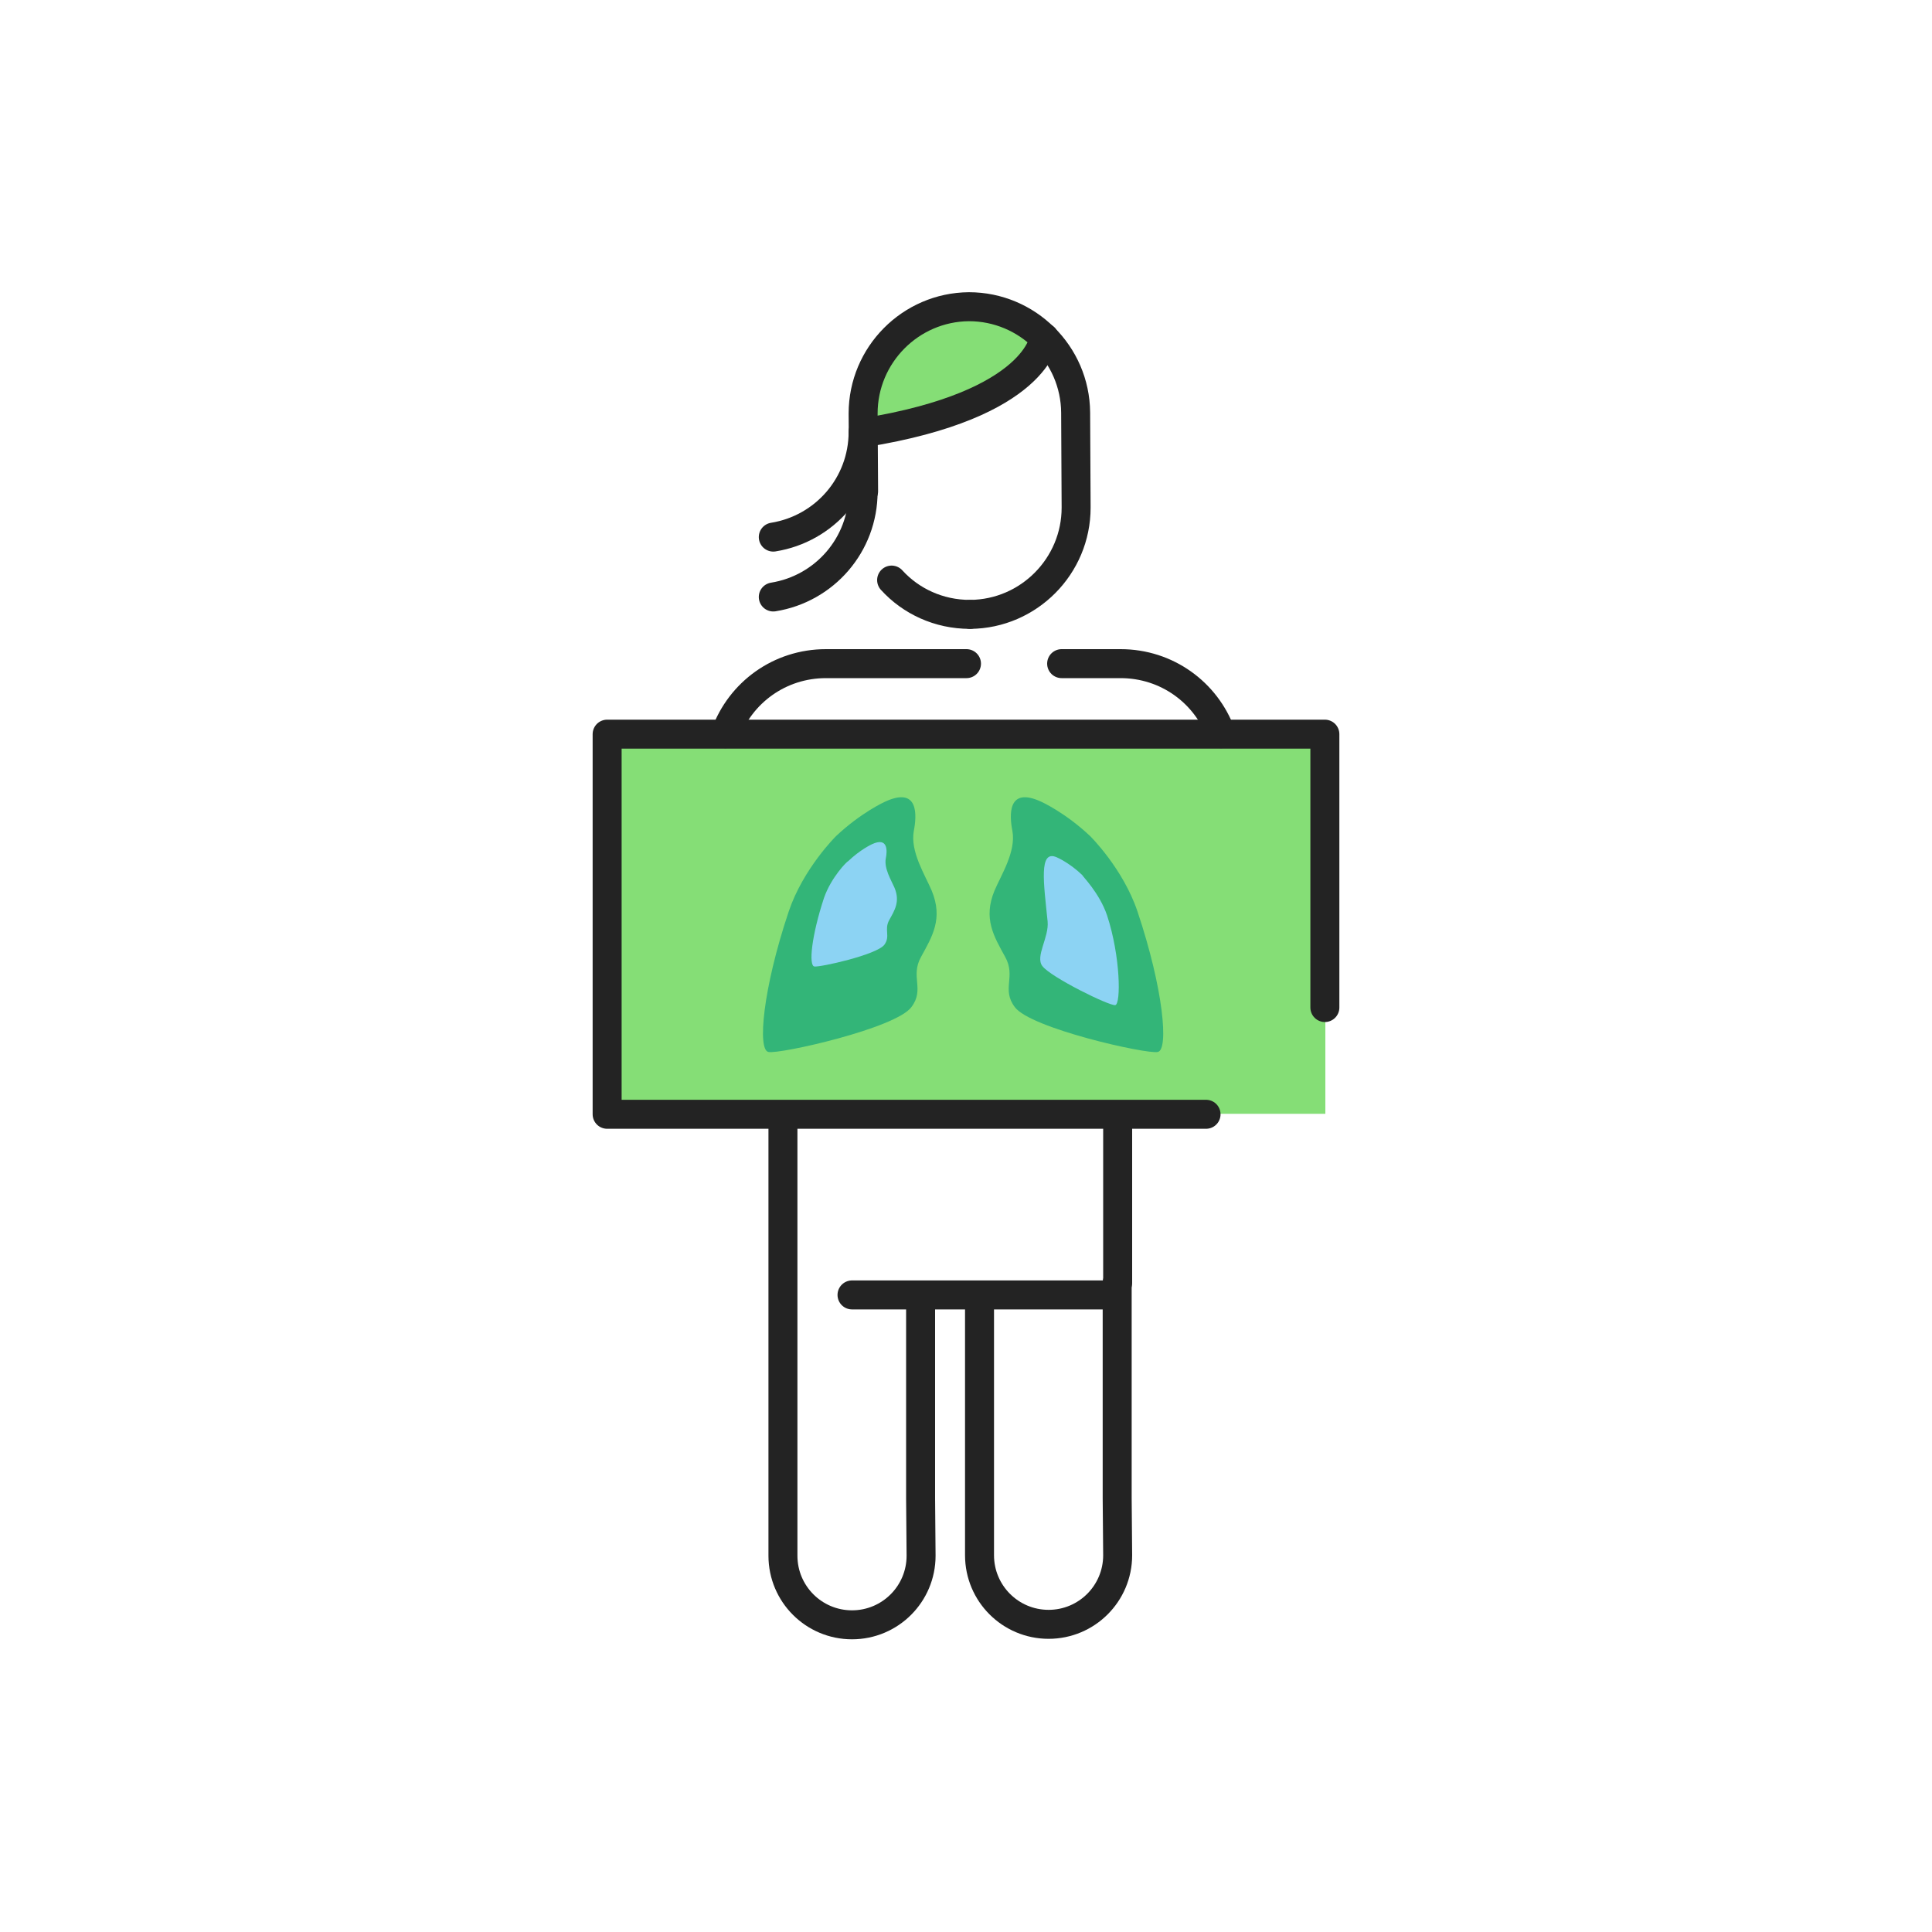 <?xml version="1.0" encoding="utf-8"?>
<!-- Generator: Adobe Illustrator 27.0.1, SVG Export Plug-In . SVG Version: 6.00 Build 0)  -->
<svg version="1.1" id="Layer_1" xmlns="http://www.w3.org/2000/svg" xmlns:xlink="http://www.w3.org/1999/xlink" x="0px" y="0px"
	 viewBox="0 0 400 400" style="enable-background:new 0 0 400 400;" xml:space="preserve">
<style type="text/css">
	.st0{display:none;}
	.st1{fill:none;stroke:#232323;stroke-width:6;stroke-linecap:round;stroke-linejoin:round;stroke-miterlimit:10;}
	.st2{fill:#85DE76;}
	.st3{fill:#33B578;}
	.st4{fill:#8CD3F3;}
</style>
<g id="Capa_3" class="st0">
</g>
<g id="Layer_1_00000061471961537191976760000002067914451271400843_">
	<g id="Layer_2_00000182529695223687872790000007827743661648656257_">
	</g>
	<path class="st1" d="M190.6,270.2v40.1l0.1,11.8c0,7.9-6.4,14.3-14.3,14.3c-7.9,0-14.3-6.4-14.3-14.3v-40.9V229"/>
	<path class="st1" d="M231.3,265.6v44.6l0.1,11.8c0,7.9-6.4,14.3-14.3,14.3c-7.9,0-14.3-6.4-14.3-14.3v-20.9v-30.9"/>
	<line class="st1" x1="231.4" y1="265.6" x2="231.4" y2="192.9"/>
	<line class="st1" x1="230" y1="268.1" x2="176.4" y2="268.1"/>
	<rect x="125.7" y="150.8" class="st2" width="148.7" height="79.8"/>
	<path class="st1" d="M150.2,151.9c3.1-8.5,11.2-14.5,20.8-14.5h5.7c0.5,0,23.4,0,23.4,0"/>
	<path class="st1" d="M252.8,151.9c-3.1-8.5-11.2-14.5-20.8-14.5h-5.7c-0.5,0-6.5,0-6.5,0"/>
	<polyline class="st1" points="249.7,230.7 237.2,230.7 200,230.7 162.8,230.7 125.7,230.7 125.7,218.6 125.7,196.4 125.7,174.2 
		125.7,152 162.8,152 200,152 237.2,152 274.3,152 274.3,174.2 274.3,196.4 274.3,208.6 	"/>
	<polygon class="st2" points="192.2,66.3 182.7,74.1 178.7,84.9 180.7,89.4 194.8,86.5 207.3,81.6 212.4,76.3 213.7,71 213.2,66.3 
		202.3,63.6 	"/>
	<g>
		<path class="st1" d="M200.8,127.2c-6.4,0-12.2-2.7-16.2-7.1"/>
		<path class="st1" d="M178.8,101.7l-0.1-16.1c0-12.1,9.8-22,21.9-22.1c12.1,0,22,9.8,22.1,21.9l0.1,19.7c0,12.1-9.8,22-21.9,22.1
			l0,0"/>
	</g>
	<path class="st1" d="M216.2,69.9c0,0-1.2,13.9-37.4,19.7"/>
	<path class="st1" d="M178.7,101.8c0,11-8,20.1-18.6,21.8"/>
	<path class="st1" d="M178.7,89.4c0,11-8,20.1-18.6,21.8"/>
	<path class="st3" d="M163.3,188.7c-5.4,16.1-6.5,28.7-4.2,29.1c2.3,0.5,26.4-4.9,29.6-9.3c2.8-3.7-0.3-6.3,2-10.4
		c2.3-4.2,4.6-7.9,2.2-13.7c-1.4-3.3-4.5-8.1-3.7-12.4c0.6-3.1,1.1-9.3-6-6c0,0-4.9,2.2-10.1,7.1
		C173.1,173.1,166.3,179.8,163.3,188.7z"/>
	<path class="st3" d="M235.5,188.7c5.4,16.1,6.5,28.7,4.2,29.1c-2.3,0.5-26.4-4.9-29.6-9.3c-2.8-3.7,0.3-6.3-2-10.4
		c-2.3-4.2-4.6-7.9-2.2-13.7c1.4-3.3,4.5-8.1,3.7-12.4c-0.6-3.1-1.1-9.3,6-6c0,0,4.9,2.2,10.1,7.1
		C225.7,173.1,232.5,179.8,235.5,188.7z"/>
	<path class="st4" d="M170.6,185.9c-2.6,7.9-3.2,14-2,14.2c1.1,0.2,12.9-2.4,14.5-4.5c1.3-1.8-0.1-3.1,1-5.1s2.3-3.8,1.1-6.7
		c-0.7-1.6-2.2-4-1.8-6.1c0.3-1.5,0.5-4.5-2.9-2.9c0,0-2.4,1.1-4.9,3.5C175.4,178.3,172.1,181.6,170.6,185.9z"/>
	<path class="st4" d="M229.2,189.5c2.8,8.5,2.9,18.4,1.7,18.6c-1.2,0.2-13.4-5.8-15.1-8.1c-1.5-2,1.4-5.9,1.1-9.2
		c-0.8-7.9-1.9-15,1.9-13.3c0,0,2.6,1.1,5.3,3.7C224,181.3,227.6,184.8,229.2,189.5z"/>
</g>
</svg>
